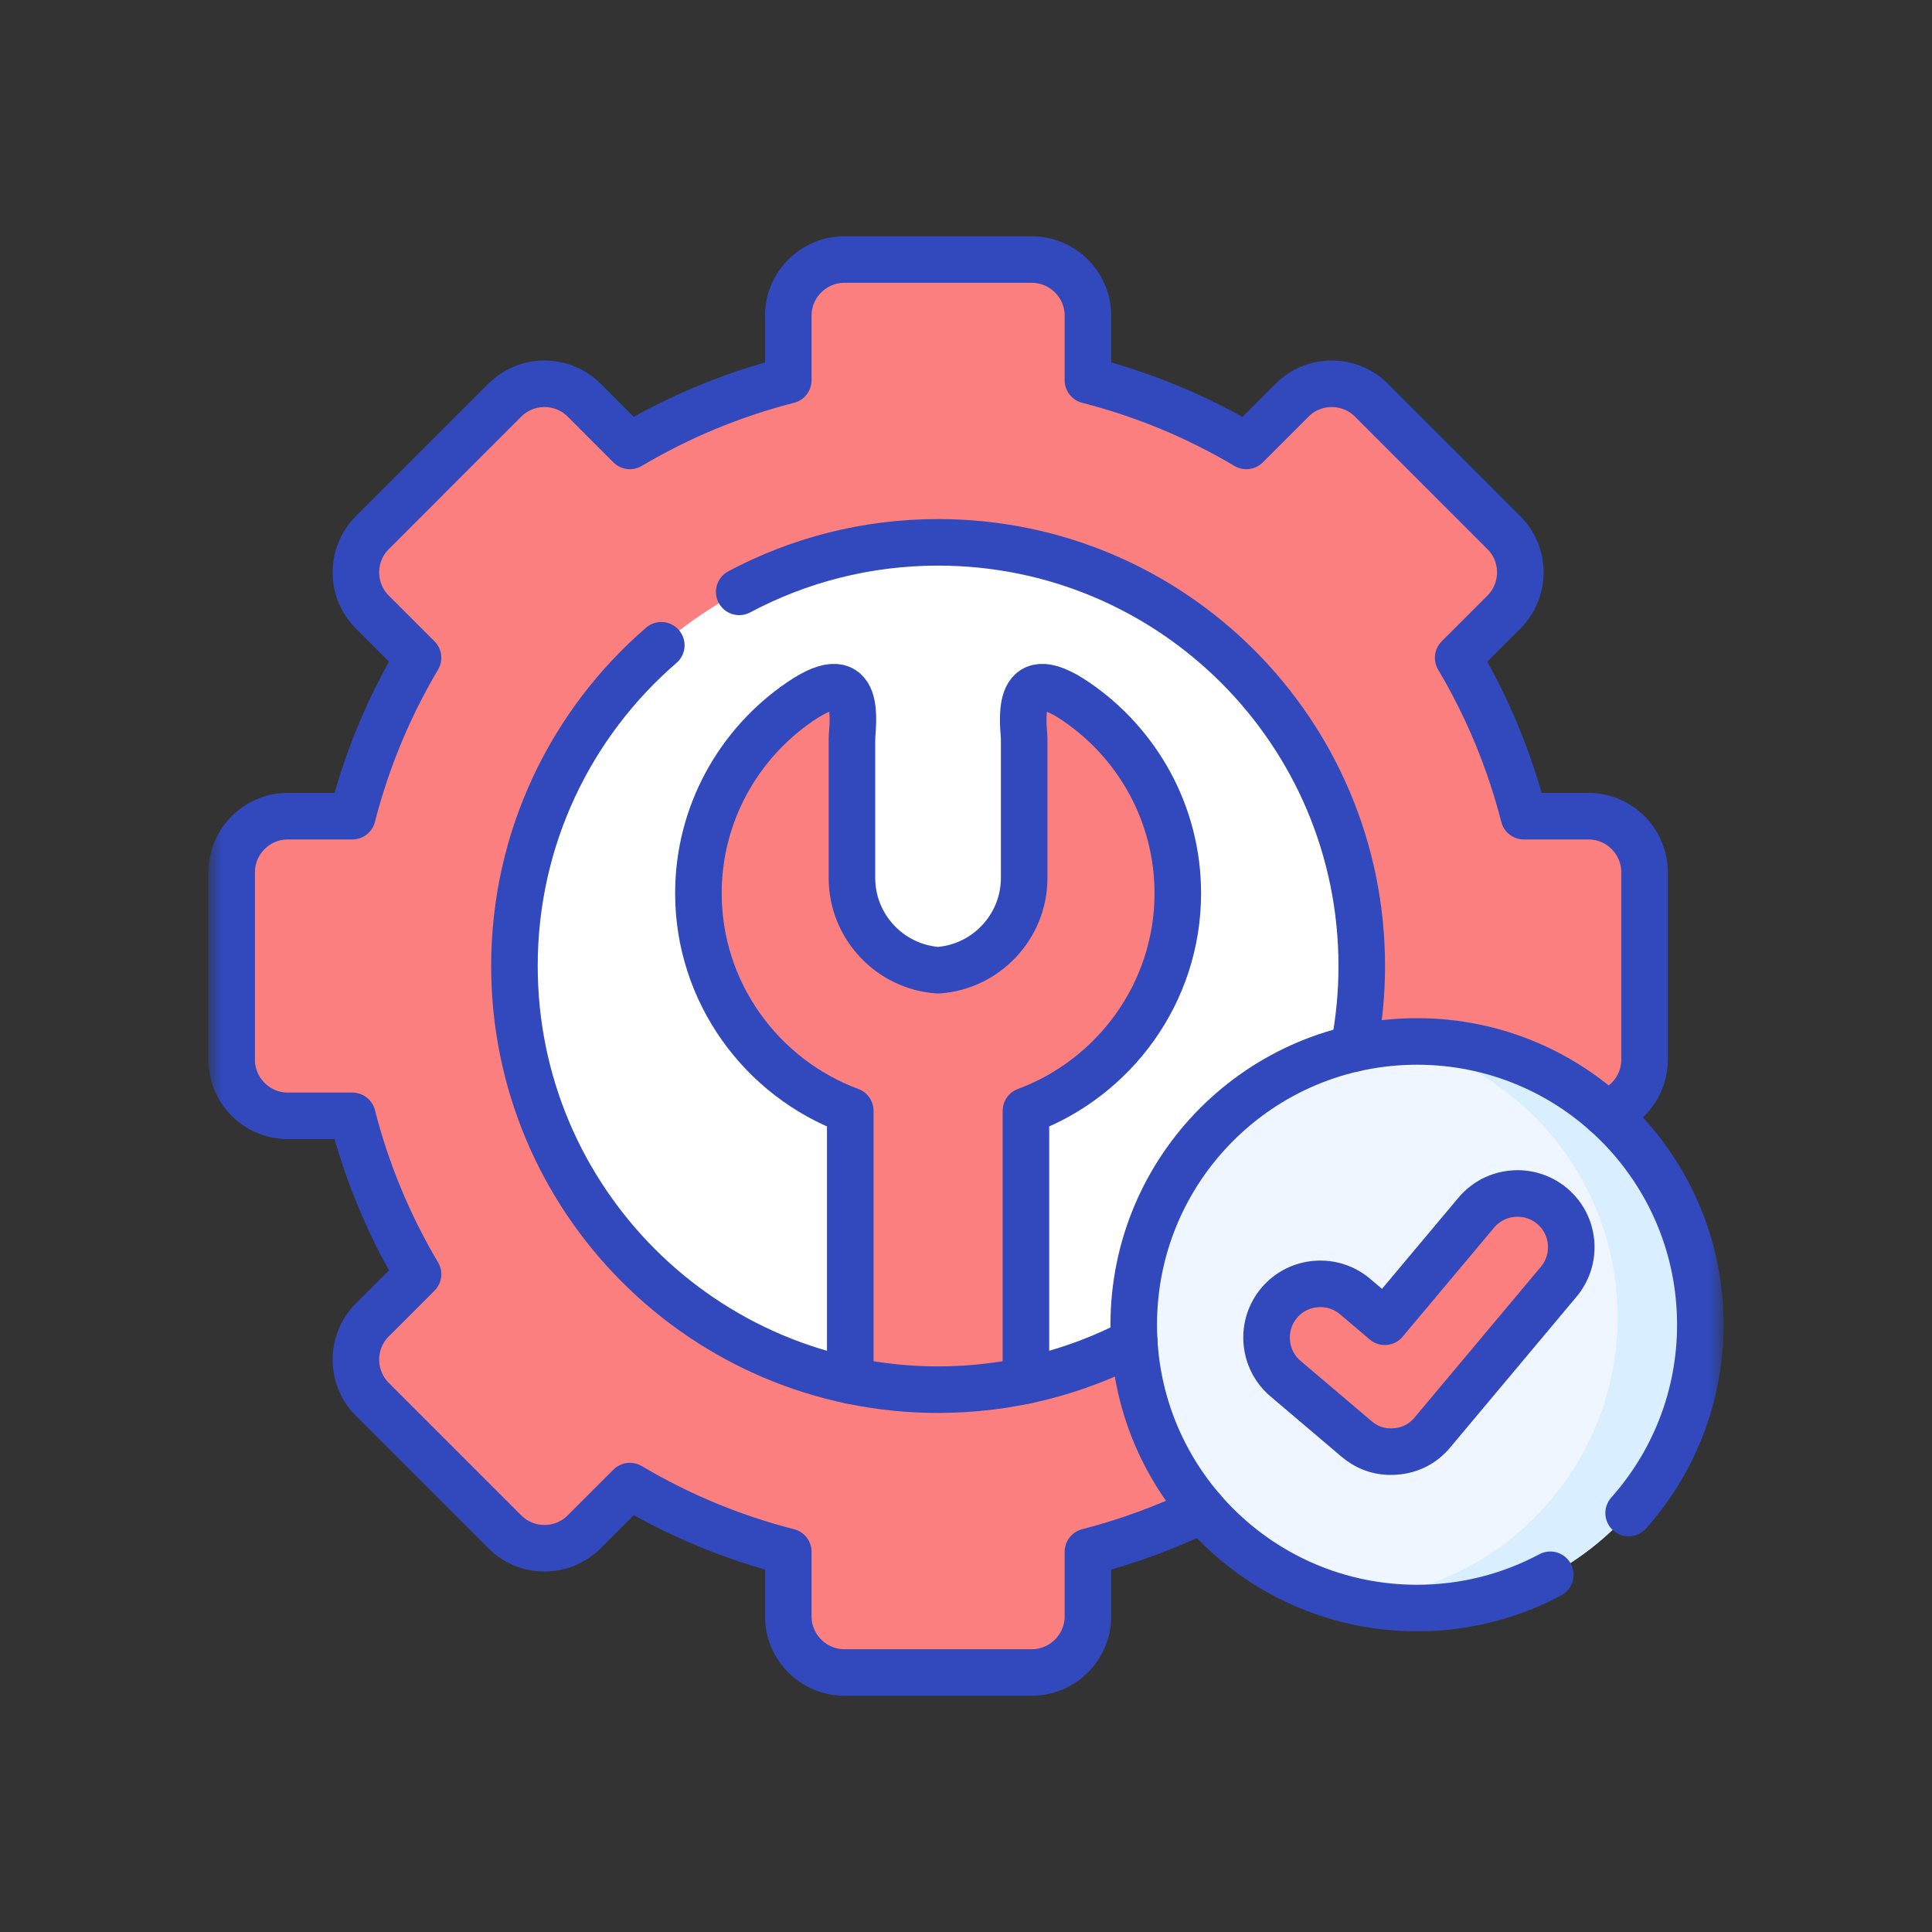 <svg width="83" height="83" viewBox="0 0 83 83" fill="none" xmlns="http://www.w3.org/2000/svg">
<rect x="0" y="0" width="83" height="83" fill="#333333" stroke="none"/>
<mask id="mask0_4855_969" style="mask-type:luminance" maskUnits="userSpaceOnUse" x="9" y="9" width="65" height="65">
<path d="M9 9H74V74H9V9Z" fill="white"/>
</mask>
<g mask="url(#mask0_4855_969)">
<path fill-rule="evenodd" clip-rule="evenodd" d="M64.609 22.886L58.916 17.193C57.98 16.253 56.443 16.253 55.508 17.193L53.543 19.157C51.42 17.897 49.129 16.947 46.738 16.336V13.558C46.738 12.233 45.651 11.15 44.327 11.15H36.276C34.949 11.15 33.865 12.233 33.865 13.558V16.336C31.474 16.947 29.182 17.897 27.06 19.157L25.095 17.193C24.156 16.253 22.623 16.253 21.687 17.193L15.994 22.886C15.055 23.821 15.055 25.355 15.994 26.294L17.959 28.259C16.699 30.381 15.749 32.673 15.138 35.064H12.36C11.035 35.064 9.952 36.147 9.952 37.475V45.526C9.952 46.85 11.035 47.937 12.36 47.937H15.138C15.749 50.328 16.699 52.62 17.959 54.742L15.994 56.707C15.055 57.643 15.055 59.179 15.994 60.115L21.687 65.808C22.623 66.748 24.156 66.748 25.095 65.808L27.06 63.843C29.182 65.103 31.474 66.054 33.865 66.665V69.443C33.865 70.767 34.949 71.851 36.276 71.851H44.327C45.651 71.851 46.738 70.767 46.738 69.443V66.665C48.435 66.23 50.085 65.624 51.661 64.858L68.97 47.822C69.942 47.512 70.651 46.598 70.651 45.526V37.475C70.651 36.147 69.568 35.064 68.243 35.064H65.465C64.854 32.673 63.904 30.381 62.644 28.259L64.609 26.294C65.548 25.355 65.548 23.821 64.609 22.886Z" fill="#FC7F7F"/>
<path fill-rule="evenodd" clip-rule="evenodd" d="M44.075 59.309C45.696 58.968 47.261 58.405 48.728 57.635C52.686 56.588 56.667 51.629 58.156 45.047C58.387 43.878 58.503 42.69 58.502 41.498C58.502 31.447 50.355 23.299 40.3 23.299C30.249 23.299 22.101 31.447 22.101 41.498C22.101 50.258 28.288 57.57 36.529 59.309H44.075Z" fill="white"/>
<path fill-rule="evenodd" clip-rule="evenodd" d="M50.599 38.375C50.599 34.963 48.865 31.937 46.23 30.141C43.467 28.252 43.999 31.235 43.999 31.735V37.72C43.999 39.814 42.358 41.542 40.3 41.682C38.241 41.542 36.6 39.814 36.6 37.72V31.735C36.6 31.235 37.137 28.252 34.373 30.141C31.739 31.937 30.004 34.963 30.004 38.375C30.004 42.647 32.728 46.314 36.528 47.721V59.309C37.745 59.568 39.008 59.701 40.3 59.701C41.595 59.701 42.858 59.568 44.075 59.309V47.721C47.875 46.314 50.599 42.647 50.599 38.375Z" fill="#FC7F7F"/>
<path fill-rule="evenodd" clip-rule="evenodd" d="M68.97 47.822C66.818 45.907 63.983 44.741 60.877 44.741C59.941 44.741 59.031 44.845 58.156 45.047C52.744 46.281 48.706 51.125 48.706 56.912C48.706 57.157 48.714 57.398 48.728 57.635C48.89 60.388 49.966 62.897 51.661 64.858C53.892 67.446 57.192 69.083 60.877 69.083C67.599 69.083 73.048 63.635 73.048 56.912C73.048 53.299 71.472 50.053 68.97 47.822Z" fill="#EFF6FF"/>
<path fill-rule="evenodd" clip-rule="evenodd" d="M60.877 69.083C67.599 69.083 73.048 63.634 73.048 56.912C73.048 53.299 71.471 50.053 68.97 47.822C66.818 45.907 63.983 44.741 60.877 44.741C60.654 44.741 60.431 44.748 60.208 44.759C62.176 45.237 63.954 46.195 65.418 47.498C65.756 47.798 66.077 48.118 66.379 48.455C66.686 48.795 66.974 49.153 67.239 49.527C68.657 51.517 69.492 53.954 69.492 56.584C69.492 63.084 64.404 68.392 57.991 68.738C58.936 68.966 59.905 69.082 60.877 69.083Z" fill="#D9EEFF"/>
<path fill-rule="evenodd" clip-rule="evenodd" d="M66.678 51.809C65.699 50.993 64.238 51.122 63.421 52.097L59.492 56.783L58.214 55.7C57.246 54.879 55.781 54.998 54.957 55.97C54.137 56.941 54.255 58.403 55.227 59.227L58.275 61.814C58.765 62.228 59.33 62.408 59.967 62.354C60.603 62.3 61.133 62.026 61.543 61.533L66.962 55.066C67.783 54.087 67.653 52.626 66.678 51.809Z" fill="#FC7F7F"/>
<path d="M51.661 64.858C50.085 65.624 48.435 66.23 46.738 66.665V69.443C46.738 70.767 45.651 71.851 44.327 71.851H36.276C34.949 71.851 33.865 70.767 33.865 69.443V66.665C31.474 66.053 29.183 65.103 27.06 63.843L25.096 65.808C24.156 66.748 22.623 66.748 21.687 65.808L15.994 60.115C15.055 59.179 15.055 57.643 15.994 56.707L17.959 54.742C16.699 52.62 15.749 50.328 15.138 47.937H12.36C11.035 47.937 9.952 46.85 9.952 45.526V37.475C9.952 36.147 11.035 35.064 12.36 35.064H15.138C15.749 32.673 16.699 30.381 17.959 28.259L15.994 26.294C15.055 25.355 15.055 23.821 15.994 22.886L21.687 17.192C22.623 16.253 24.156 16.253 25.096 17.192L27.06 19.157C29.183 17.897 31.474 16.947 33.865 16.336V13.558C33.865 12.233 34.949 11.15 36.276 11.15H44.327C45.651 11.15 46.738 12.233 46.738 13.558V16.336C49.129 16.947 51.421 17.897 53.543 19.157L55.508 17.192C56.443 16.253 57.98 16.253 58.916 17.192L64.609 22.886C65.548 23.821 65.548 25.355 64.609 26.294L62.644 28.259C63.904 30.381 64.854 32.673 65.465 35.064H68.243C69.568 35.064 70.651 36.147 70.651 37.475V45.526C70.651 46.598 69.942 47.512 68.97 47.822" stroke="#3149BC" stroke-width="2" stroke-miterlimit="10" stroke-linecap="round" stroke-linejoin="round"/>
<path d="M28.41 27.722C24.545 31.058 22.101 35.992 22.101 41.499C22.101 51.553 30.249 59.701 40.3 59.701C43.344 59.701 46.209 58.956 48.728 57.635M58.156 45.047C58.387 43.878 58.503 42.69 58.502 41.499C58.502 31.447 50.355 23.299 40.3 23.299C37.212 23.299 34.304 24.07 31.757 25.427" stroke="#3149BC" stroke-width="2" stroke-miterlimit="10" stroke-linecap="round" stroke-linejoin="round"/>
<path d="M36.528 59.309V47.721C32.728 46.313 30.004 42.646 30.004 38.375C30.004 34.963 31.739 31.936 34.373 30.141C37.137 28.251 36.6 31.235 36.6 31.735V37.719C36.6 39.814 38.241 41.541 40.3 41.682C42.358 41.541 43.999 39.814 43.999 37.719V31.735C43.999 31.235 43.467 28.251 46.23 30.141C48.865 31.936 50.599 34.963 50.599 38.375C50.599 42.646 47.875 46.313 44.075 47.721V59.309" stroke="#3149BC" stroke-width="2" stroke-miterlimit="10" stroke-linecap="round" stroke-linejoin="round"/>
<path d="M66.602 67.654C64.897 68.565 62.946 69.083 60.877 69.083C54.155 69.083 48.706 63.635 48.706 56.912C48.706 50.19 54.155 44.741 60.877 44.741C67.599 44.741 73.048 50.19 73.048 56.912C73.048 60.018 71.882 62.85 69.967 65.002" stroke="#3149BC" stroke-width="2" stroke-miterlimit="10" stroke-linecap="round" stroke-linejoin="round"/>
<path d="M59.492 56.783L63.421 52.097C64.238 51.122 65.699 50.993 66.678 51.81C67.653 52.627 67.783 54.088 66.962 55.066L61.543 61.533C61.133 62.026 60.603 62.3 59.967 62.354C59.33 62.408 58.765 62.228 58.275 61.814L55.227 59.227C54.255 58.403 54.137 56.941 54.957 55.97C55.781 54.998 57.246 54.879 58.214 55.7L59.492 56.783Z" stroke="#3149BC" stroke-width="2" stroke-miterlimit="10" stroke-linecap="round" stroke-linejoin="round"/>
</g>
</svg>
